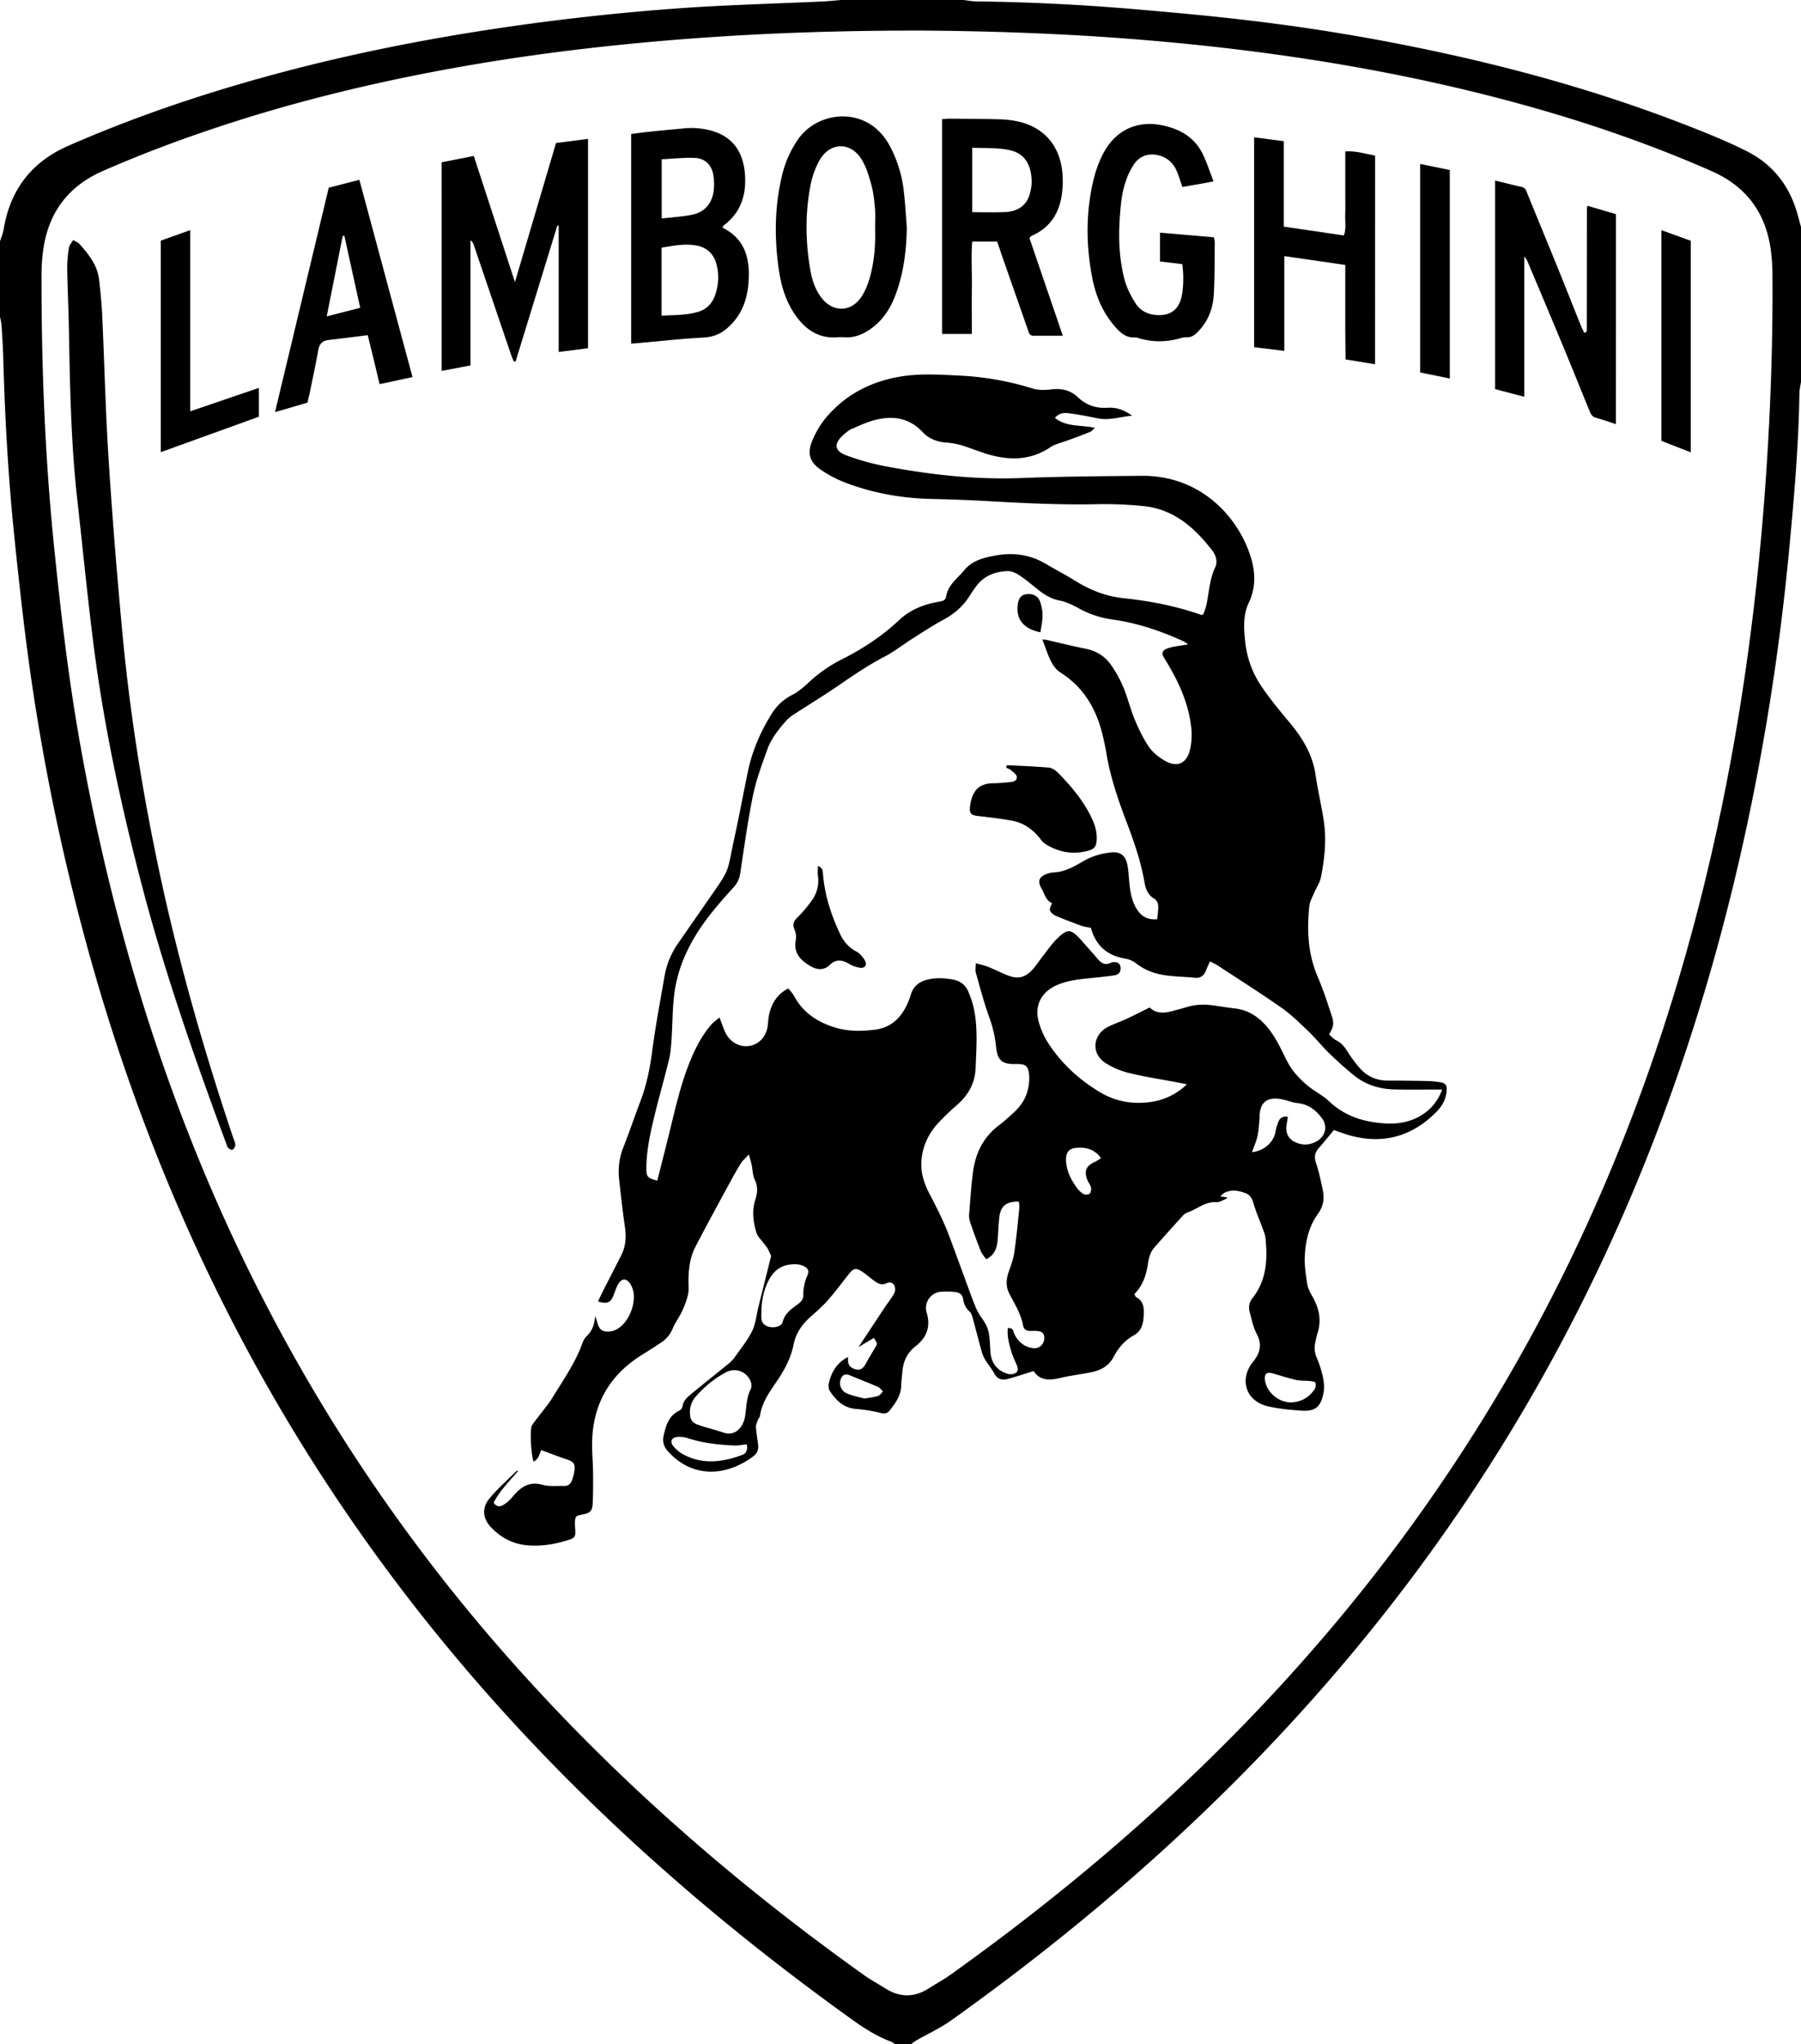 <svg xmlns="http://www.w3.org/2000/svg" viewBox="0 0 2000 2269"><g id="Ebene_2" data-name="Ebene 2"><g id="Ebene_1-2" data-name="Ebene 1"><path d="M2000,423.81c-.61,4.24-1.7,8.48-1.76,12.72-.9,59.66-6.17,119-11.86,178.36Q1974.61,737.74,1951.55,859c-42.3,222.11-112.57,434.6-219.43,634.44-85.15,159.25-190.24,304.15-313.88,435.69-109.92,116.94-231.43,220.52-362.07,313.51-12.38,8.81-26.46,15.23-39.7,22.84A37.63,37.63,0,0,0,1012,2269H994a33,33,0,0,0-5.11-3.05c-15.11-5.69-28.61-14.22-41.63-23.54-120.6-86.3-233.7-181.36-337.1-287.81C438,1777.36,301.33,1576.23,202.21,1349.78c-51.39-117.4-91.51-238.59-122-363a2455.66,2455.66,0,0,1-47.35-246c-6.69-48.13-11.93-96.49-16.92-144.83C9.1,529.62,5.41,463.11,3.59,396.49c-.32-12-1.16-24-1.94-35.92A69.5,69.5,0,0,0,0,351.84v-84c1.36-4.34,3.26-8.6,4-13,6.75-41.4,28.21-71.93,66.22-90.38,3.29-1.59,6.65-3.06,10-4.52,45.22-19.64,91.37-36.8,138.28-51.95C323,74.26,429.71,50.49,538.12,33.69q111.17-17.22,223.33-25c50.18-3.39,100.5-4.66,150.75-7C919.48,1.43,926.74.6,934,0h136c4.6.54,9.19,1.49,13.8,1.55q87,1.06,173.61,8.42c43.45,3.72,86.91,7.64,130.21,12.78Q1484.31,34.2,1579.7,54c101.19,20.91,200.41,48.6,296.66,86.37,21.66,8.5,43.33,17.28,64.05,27.8,29.08,14.78,47.43,39.06,56,70.61q1.77,6.54,3.58,13.08ZM1024.27,33.94c-104.37-.17-208.55,3.75-312.5,13.56-63.72,6-127.15,14-190.2,24.89C426,88.85,331.76,111.12,239.65,141.84,197,156.07,155,171.89,113.77,190c-36.33,16-58.27,43.49-65,82.58a194.55,194.55,0,0,0-2.67,32.79C46,404.68,49.75,503.86,59.64,602.72c4.81,48,10.2,96,16.83,143.84,9.38,67.61,22.11,134.65,37.42,201.2,27.59,120,64.27,237,111.67,350.68Q358.85,1618,593.74,1872.52c110.34,119.9,233.3,225.37,365.84,319.88,7.57,5.4,15.85,9.81,23.73,14.79q24,15.14,47.87,0c8.45-5.33,17.23-10.17,25.35-16,144-102.82,276.53-218.49,393.65-351.41a1953.13,1953.13,0,0,0,244-345.43c98-176.94,166-365.11,209.94-562.23,30.27-135.81,48.46-273.34,57.57-412.09,4.7-71.49,7.13-143.08,6.61-214.74a208.87,208.87,0,0,0-2.27-30.82c-5.75-36.64-24.67-64.13-58.09-81.08-4.16-2.1-8.42-4-12.69-5.86-81.14-35.21-165-62.2-250.78-83.57-132.56-33-267.34-51.89-403.43-61.87C1168.9,36.89,1096.62,34.47,1024.27,33.94Z"/><path d="M1336.29,682c1.11-3.46,2.76-7.38,3.61-11.47,2.83-13.63,3.4-27.68,9.52-40.68,3-6.32,1-13.29-3.3-18.88-19.9-25.81-43.38-46.35-77.64-49.36a435,435,0,0,0-47.86-2c-40.38.93-80.63-.94-120.9-3.23q-32.43-1.83-64.93-2.55c-33-.7-65-6.34-95.75-18A130.09,130.09,0,0,1,910.94,521c-11.9-8.29-14.68-18-9.05-31.48a100.34,100.34,0,0,1,15.1-25.6c21.64-25.82,49.94-40.45,83-45.95,21.86-3.65,43.88-2.13,65.84-1.05a324,324,0,0,1,80.45,14.2c6.41,2,13.86,2,20.61,1.19,11.64-1.44,21.37.36,30.29,8.8s19.78,12.35,32.54,11.5c9-.59,17.72,1.67,27.4,8.8-14,1.42-25.41,5.41-37.68,3-10.43-2.08-20.89-4.13-31.43-5.57-5.46-.75-11.35-1-16.49,5,13,10.54,29,7.55,44.44,11.08-2.07,1.77-3.44,3.61-5.26,4.37-7,2.94-14.2,5.6-21.38,8.22-5.88,2.15-11.86,4-17.74,6.18a25.06,25.06,0,0,0-5.28,2.82c-23.77,15.86-48.93,14.63-74.66,6-8.52-2.84-16.88-6.23-25.5-8.72a87.79,87.79,0,0,0-16.57-2.65c-9.74-.85-18.5-4.59-24.91-11.44-14.75-15.79-32.64-18.5-52.22-13.71-9.27,2.27-18.1,6.47-26.92,10.27-3.28,1.42-6.18,4-8.89,6.39-11,9.87-10.21,17.91,3.43,22.89a275.44,275.44,0,0,0,43.18,12c49.86,9.43,100,15.07,151,13.06,44.28-1.74,88.63-2,133-2.45,69.27-.72,109.84,49.6,122.15,91.57,4.85,16.55,5.15,33-2.73,49.57-6.55,13.8-5.4,29.32-3.73,44.29a107.71,107.71,0,0,0,18.48,49.11c9.19,13.42,19.58,26.06,30.05,38.54,14.57,17.37,26.16,35.89,29.49,59,2.47,17.12,6.57,34,9.13,51.11,3.15,21,.87,41.91-3.24,62.54-1.19,6-5.06,11.38-7.47,17.14-2,4.84-4.85,9.7-5.38,14.75-2.84,26.77-1.56,53.05,9.28,78.39,6,14,10.84,28.63,15.56,43.18,2.92,9,2.07,11.86-2.81,21,2.44,2,4.79,4.89,7.8,6.37,5.7,2.78,9.23,7.15,12.52,12.38a137.77,137.77,0,0,0,14.29,19.15c8,8.79,18.18,13.18,30.21,13.2q21,0,42,.45a115.94,115.94,0,0,1,15.91,1.27c6.71,1,8.34,3.35,7.69,10.25-.86,9-5.08,16.49-11.33,22.81-27,27.23-58.94,36.23-96,26.12-6.06-1.65-11.94-4-17.84-6-5.54,6.65-10.91,13.37-16.59,19.82-4.35,4.93-5.59,9.72-3.35,16.38,3.29,9.73,5.39,19.9,7.53,30,2.06,9.68,1,18.09-5.47,27.06-10.27,14.26-14.07,31.61-14.47,49.14-.22,9.57,1.3,19.25,2.84,28.74.72,4.44,2.89,8.84,5.2,12.79,7.59,12.93,10.87,26.33,6.26,41.07-1.1,3.49-1.84,7.09-2.59,10.67a27,27,0,0,0,1.43,16.56,122,122,0,0,1,7,21.84c1.2,5.73,1.8,12,.7,17.71-3.08,16-9.36,20.81-25.47,19.62-12.24-.91-24.65-2-36.55-4.83-24.34-5.77-32-30-16.17-49.44,7.94-9.73,10.18-19.3,3.87-31.17-4-7.47-5.53-16.29-7.79-24.6-1.47-5.43-.15-10.49,3.39-15,15.55-19.85,16.71-42.87,14.25-66.56-.41-3.88-2.07-7.66-3.43-11.39-3-8.13-6.51-16.07-9-24.33-1.79-5.91-3.12-11.57-9.71-14-7.71-2.89-15.42-4.39-23.22-.5-1.37.69-2.44,2-4.94,4.06l7.34,1.06c.07.43.14.85.22,1.27-3.93,1.45-8,4.3-11.77,4.07-12.14-.76-20.74,7.31-31,11a15.25,15.25,0,0,0-5.88,3.61q-16.17,17.7-32,35.7c-4.25,4.87-6,10.81-7,17.31-1.77,12.68-5.61,24.68-15.16,34.4.68,1.26,1,2.89,1.92,3.37,9.12,4.81,8.81,13,8.34,21.56-.48,8.8-2.68,16.3-11,20.93-9.91,5.5-17,13.67-22.22,23.7s-14.06,14.93-24.57,17.1c-11.73,2.42-23.7,3.78-35.33,6.56-12,2.87-22.54,2.6-29-7.82-10.29,3.2-19.36,6.29-28.59,8.79-6.29,1.71-11.69.52-15.19-6.1-2.63-5-6.39-9.34-9.36-14.15a36.24,36.24,0,0,1-4.25-9c-3.68-13.11-7-26.31-10.6-39.44-.58-2.12-1.51-4.51-3-5.93a21.86,21.86,0,0,1-7.3-13.82c-.67-5.28-4.29-7.57-8.83-8a75.26,75.26,0,0,0-16.9-.25,18.07,18.07,0,0,0-14.88,22.84c4.77,15.71.3,27.76-12.44,37.73-8.46,6.62-13.2,15.75-14.27,26.57-.55,5.64-1.33,11.27-1.47,16.92-.26,11.1-6.39,19.37-12.73,27.56-2.43,3.15-5.38,3.91-9.66,2.93a174.06,174.06,0,0,0-27.42-4.52c-13.93-.94-22.4-9.34-29.4-19.82-1.59-2.39-1.73-6.57-1-9.54,3-12,8.86-22.08,21.26-28.36-.47,5.27-.16,9.65,4.7,12.27,6.46,3.48,11.16,2.06,14.69-4.45s7.27-12.57,11-18.79c2.26-3.76,2.3-4-1.86-10.12l-17,10.09c10.6-16,19.87-30.08,29.2-44.1,3.5-5.26,7.53-10.22,10.55-15.74a10.5,10.5,0,0,0,.17-8.25c-1.46-3.28-5.12-4.51-8.56-2.85-5.86,2.82-10.27.22-14.65-3.11-4-3-7.78-6.3-11.9-9.11-7.62-5.21-10.19-4.68-15.78,2.41-7.63,9.68-15,19.58-23.13,28.84-5.67,6.46-12.24,12.18-18.7,17.89-9.51,8.41-16.75,18.38-19.21,30.83-3.11,15.79-10.58,29.34-19.49,42.3-8,11.55-15.89,23-17.94,37.41-.22,1.5-1.77,2.77-2.31,4.29-.92,2.63-2.28,5.42-2.13,8.06.36,6.3,1.5,12.56,2.31,18.83.68,5.29-.39,9.86-4.93,13.29-30.9,23.36-68.44,24.45-95.22-5.36-4.76-5.31-6.15-11-4.68-17.44,2.54-11.18,5.66-22.07,17.38-27.63a6.93,6.93,0,0,0,3.54-4.47c.76-6.3,5-10.12,9.33-13.69,13.58-11.24,27.41-22.17,41.07-33.32a36.94,36.94,0,0,0,7-7c6.92-9.78,14.66-19.22,19.93-29.86,4-8.12,4.77-17.85,7-26.85,4.57-18.35,9.17-36.7,14.09-56.39a81.68,81.68,0,0,0-3.72-8.09c-1.4-2.49-3.44-4.63-5.16-7-2.49-3.38-6-6.44-7.23-10.24-3.83-12.2-5.47-24.8-1.41-37.32,2.46-7.59,3-14.52-.68-22.13-2.36-4.92-2.24-11-3.4-16.53-.65-3.11-1.64-6.16-3.08-11.43-4,4.28-7,6.72-8.95,9.86-4.88,7.93-9.38,16.11-13.81,24.31-12.36,22.83-24.88,45.57-36.78,68.63-6.05,11.73-7.47,24.74-7.56,37.85,0,5,.58,10.16-.51,14.92a93.62,93.62,0,0,1-6.66,18.51c-3.08,6.62-7.61,12.59-10.43,19.29a33,33,0,0,1-12.46,15.16q-10.37,6.95-21,13.5c-36,22.18-54.89,54.34-55.92,96.64-.27,11,.83,22,1,33,.14,11.65.16,23.31-.35,35-.4,9.23-2.76,11.36-11.87,13.07-7,1.32-7.64,2-7.89,8.85-.07,2,.09,4,.21,6,.65,10.25.34,11-9.69,14-14.8,4.52-30.06,6.79-45.41,5s-28.52-9.1-39-20.57c-8.41-9.25-9.53-20.82-1.16-31,9.2-11.23,20.35-20.86,30.68-31.16.07-.06.52.25,1.18.59-9.64,11.28-20.28,21.74-27.07,34.94,3,5.11,7.35,4.61,10.72,2.64a39.68,39.68,0,0,0,10.24-9c8.81-10.64,18.3-17.66,33.54-13.35,7.46,2.12,15.86,1,23.83,1.24a8.25,8.25,0,0,0,8.45-5.83,47.81,47.81,0,0,0,3-11.5c.78-7.58-1.3-9.72-8.54-12.12-9.4-3.13-18.63-6.76-28.39-10.34-1.95,4.14-2.77,10.13-8.52,12.78-2.6-7.27-4.26-33.18-2.15-39.08.86-2.39,2.7-4.47,4.26-6.57,6.54-8.81,13.9-17.11,19.58-26.44,11.57-19,24.52-37.32,32.2-58.52,1.12-3.08,2.66-6.4,5-8.58,5.94-5.58,8.73-12.38,9.47-22.38,1.18,3.37,1.8,4.72,2.12,6.14,2.06,9,6.16,12.07,15.18,10.85a19.53,19.53,0,0,0,5.67-1.75c14.61-7.07,24.14-31.31,18.31-46.43a24.78,24.78,0,0,0-2.19-4.48c-4.1-6.3-9.28-6.54-13.23-.13-2.41,3.9-3.71,8.49-5.4,12.81-3.15,8.11-7.31,10-17.26,6.75,1.87-3.88,3.63-7.7,5.52-11.44,6.78-13.36,13.66-26.66,20.39-40,5-9.88,5.56-20.21,4-31.12-2.61-17.77-4.56-35.65-6.51-53.52a73,73,0,0,1,4.86-35.24c6.7-17,12.55-34.4,19.06-51.51,7.16-18.8,10.71-38.27,13.32-58.19,3.55-27,8.78-53.85,13.37-80.75a89.19,89.19,0,0,1,14.92-35.66c10-14.56,20.11-29,30.18-43.53,29.43-42.38,23.06-31.07,32.83-75.79,5.19-23.73,9.56-47.64,14.52-71.42,4.75-22.73,13.8-43.77,26-63.44a56.79,56.79,0,0,1,23-21.49c7-3.54,13.21-9,19-14.39a157,157,0,0,1,36.8-25.45c22.94-11.59,44.3-25.53,63.19-43.37,11.75-11.09,26.78-17.28,42.84-20.14,4.11-.73,8.54-1,9.29-5.87,2-13,12.55-20.08,20-29.17,9.21-11.26,22.89-14.41,36.42-16.7,19-3.22,37.13-.57,54,9.37,10.9,6.42,22.16,12.26,32.91,18.93,16.61,10.3,33.91,17.26,53.81,19.33,29.44,3.05,58.55,8.8,86.65,18.68C1334.41,682.46,1334.77,682.27,1336.29,682Zm-252.68,387.14c5.53,1.59,9.7,2.43,13.58,4,7.1,2.85,14,6.32,21,9.2,12,4.85,20.09,3.1,28.73-6.5,4.22-4.68,7.61-10.09,11.51-15.07,4.71-6,9.08-12.42,14.44-17.82,12.62-12.7,16.2-12.4,28,.83q9.3,10.45,18.45,21c3.82,4.43,8.05,6.91,14,4a10,10,0,0,1,3.87-.87c4.84-.19,7.37,2.53,7.24,7.34-.13,5.15-3.63,6.9-7.8,7.5-7.58,1.08-15.2,1.86-22.82,2.64-13.59,1.4-27.26,2.48-40,8-17.19,7.44-25.23,22.39-20.39,40.55a87.66,87.66,0,0,0,11.49,25.21c14.51,22,33.72,39.38,56.3,53,17.24,10.39,36,13.78,55.74,11.14a71.24,71.24,0,0,0,41-19.67c-4.72-1-7.88-1.68-11.07-2.28-17.66-3.36-35.47-6-52.91-10.29a87.49,87.49,0,0,1-26.45-11.21c-15.87-10.3-14.28-31,2.54-39.82,6.75-3.56,14.11-5.93,21.05-9.16,8.37-3.89,16.59-8.12,25.68-12.59,6.67,6.91,16,6.6,25.75,3.83,5.13-1.45,10.31-2.71,15.39-4.28,10.11-3.12,20.33-3.23,30.68-1.7,7.58,1.12,15.14,2.37,22.75,3.24,12.11,1.38,22.17,6.73,30.76,15.14,9.2,9,15.49,19.91,21.17,31.29,3.71,7.43,7.15,15.17,12,21.81a102.68,102.68,0,0,0,17.21,17.72c7.39,6.15,16.44,10.41,23.34,17,17.42,16.63,38.54,23.12,61.73,24.61,15.3,1,30-1.55,42.93-10.33,9.52-6.45,16.52-15,21-27.2h-12c-13.66,0-27.33.17-41-.14-16.78-.39-32.25-5.21-45.35-15.94q-13.89-11.37-26.81-23.92c-8.11-7.89-15.2-16.83-23.38-24.65-9.6-9.19-19.2-18.66-30-26.24-23.18-16.24-47.14-31.37-70.82-46.89-2.39-1.56-5.06-2.7-8.45-4.49-1.66,3.72-3.12,6.63-4.27,9.66-2.27,6-5.94,9.22-12.84,8.5-10.27-1.07-20.64-1.2-30.87-2.5-12.36-1.57-23.9-5.54-34-13.37a26.71,26.71,0,0,0-11.65-5.3c-20.2-3.2-33.14-14.25-38.63-34.2-3.53-.75-7.23-1.13-10.61-2.36-9.66-3.5-19.29-7.15-28.72-11.22-2.54-1.1-5.42-3.59-6.15-6-.66-2.21,1.41-5.24,2.29-8-7.08-2.85-8.16-10.2-11.44-15.76-5.24-8.89-2.82-14,7.2-17.07a23.25,23.25,0,0,1,5.87-1.12c8.91-.34,16.88-3.56,24.6-7.63,6.18-3.26,12.06-7.33,18.57-9.69a78.87,78.87,0,0,1,22.1-5c9.66-.56,14.83,4.16,16.76,13.66,1.19,5.84,1.51,11.87,2,17.82.94,10.33,2.28,20.49,7.46,29.79,4.93,8.85,11.79,14,23.72,13,.43-5.21,1.38-10.41,1.07-15.54-.15-2.52-2-5.94-4.18-7.15-7.23-4.13-9.69-10.84-11-18.17-4.1-23.76-12-46.34-20.57-68.77-9.22-24.3-17.51-48.87-21.78-74.64-1.3-7.87-3-15.69-5-23.41-7.24-27.76-21.38-50.67-46.24-66.35-4.23-2.66-7.76-7.38-10.06-11.94-3.83-7.6-6.4-15.84-9.76-24.48a33.72,33.72,0,0,1,4.38.32c14.61,3.31,29.15,7,43.83,9.91,11.77,2.36,21.25,8.31,27.94,17.81a133.5,133.5,0,0,1,13.9,25.22c4.74,11.34,7.49,23.5,12.22,34.84,4.45,10.68,9.45,21.37,15.94,30.88,4.32,6.32,11.07,11.63,17.81,15.54,13.54,7.84,24.27,3.12,27.88-12.17a72.64,72.64,0,0,0,1.52-23.7c-2.71-26.35-13.17-50-26.71-72.5-1.37-2.28-2.8-4.53-4.15-6.83-2.39-4.06-1-7.19,2.93-8.92a46.23,46.23,0,0,1,9.57-2.63c4.34-.86,8.74-1.4,14.9-2.36a56.18,56.18,0,0,0-5-3.29c-25.2-11.68-51.37-20.42-78.92-24.35a106.31,106.31,0,0,1-36.75-11.94c-7-3.8-14.36-7.66-22-9.1-9-1.7-16.1-5.89-23-11.25-7.08-5.54-13.88-11.51-21.34-16.48-4-2.64-9.16-5.15-13.69-5-13.35.54-25.52,4.88-34.11,16-3,3.95-5.8,8.13-8.49,12.34-7.17,11.23-16.88,19.37-28.63,25.72-12,6.47-23.38,14-34.9,21.31-10.12,6.4-19.59,14-30.18,19.47C964.44,738.14,947.72,749.53,931,761c-16.17,11.11-33,21.3-49.42,32A42.37,42.37,0,0,0,873.1,800c-8.71,9.72-16.82,20.07-21.21,32.43-5.89,16.58-12.19,33.24-15.7,50.4-5.86,28.67-9.8,57.74-14.19,86.7a28.3,28.3,0,0,1-7.64,15.7c-9,9.81-17.83,19.84-26,30.32-19.79,25.28-34.59,53.19-39.21,85.26-2.5,17.38-2.19,35.15-3.42,52.73-.53,7.57-1,15.27-2.81,22.6-5,20.7-11,41.15-16,61.85-4.69,19.41-9.1,38.94-9.14,59.09,0,9.18,1.31,10.59,12.14,13.42,4.79-19,9.7-38,14.33-57,6.22-25.55,12.15-51.17,22.09-75.64,5.92-14.58,13.1-28.45,23.41-40.47,2.38-2.77,5.56-4.87,9.25-8,2.53,6.6,4.15,11.63,6.34,16.4,5,10.75,16.07,16.94,26.69,15.19,11.15-1.84,19-10.51,20.56-22.68.54-4.29.67-8.68,1.67-12.87,2.87-12.09,8.91-22,21.14-28.3,2.33,3,4.77,5.28,6.25,8.09,9.6,18.25,25.26,28.72,44.3,34.88,15.25,4.93,30.92,4.76,46.52,2.7,13.3-1.77,23.63-9.07,30.72-20.27a72,72,0,0,0,8.15-18.09c2.76-9.41,8.83-14.51,17.86-16.9,9.56-2.53,19.06-2,28.72-.33,7.94,1.41,13.81,5.53,16.94,12.52a101,101,0,0,1,7,21.71c4.08,21.12,2.34,42.46,1.58,63.77-.61,17.19-8.21,30.44-20.88,41.49a263.52,263.52,0,0,0-20.22,19.32c-10.94,11.79-17.7,25.64-19.06,41.93-1.12,13.49,2.89,25.58,9,37.31,5.54,10.6,11,21.25,15.85,32.2s8.86,22.26,13,33.48c6.73,18.08,13.15,36.27,20,54.29,2.21,5.8,4.73,11.73,8.37,16.67,4.68,6.37,8.19,12.94,9.07,20.75.64,5.61.91,11.26,1.21,16.91.71,13.2,7.39,22.12,19.92,25.52a11.3,11.3,0,0,0,8.26-1.14c3.16-2.1,2.46-5.75,1-9.06-2.09-4.89-4.41-9.74-5.94-14.82-2.55-8.46-4.76-17.07-3.81-26.2,5.2.93,5.2.93,6.37,4.48,3.4,10.26,12.5,17.55,22.71,18.18,6.12.39,11.32-4.74,11.37-11.23,0-5.67-2.74-7.94-10-8.06-2,0-4,.09-6,.07-3.77,0-6.76-1.86-7.41-5.48-2.35-13.1-9.26-24.15-15.27-35.64-4.1-7.83-3.83-15.89-.9-24.19,2.53-7.19,5.22-14.5,6.32-22,2.37-16.12,3.82-32.37,5.51-48.59.26-2.52-.24-5.11-.38-7.62-13.77-.34-20.28,4.7-21.76,17.09-1,8.59-1.17,17.28-1.93,25.91s-3.4,16.14-12.61,21.09c-2.22-3.26-4.81-5.94-6.09-9.15-4.3-10.8-8.28-21.74-12-32.73a22.6,22.6,0,0,1-.85-8.87c1.21-15.27,2.22-30.57,4.14-45.76,2.65-20.93,11.31-38.81,28.51-52,6.07-4.65,11.79-9.79,17.39-15,6.93-6.47,12.3-14.25,14.7-23.41a52.34,52.34,0,0,0,1.74-18.6c-1.07-9.61-4.17-11.45-14.06-11.27-16.56.3-21.06-3.71-22.76-20.61a133.25,133.25,0,0,0-7.61-31.9c-5.71-15.93-10-32.37-14.64-48.68C1082.91,1077,1083.61,1073.69,1083.61,1069.16ZM766.12,1566.42c0,8.82,1.73,12.4,8.9,15,9.32,3.37,19.06,5.55,28.46,8.74,8.74,3,17.27-.31,22.12-11.62,1.53-3.56,2.07-7.65,2.5-11.56.93-8.57,1.54-17.09,5.59-25.06,1.16-2.26.94-6-.05-8.45-4.53-11.36-17.17-15.88-28-10a119.3,119.3,0,0,0-33.08,26.82A26,26,0,0,0,766.12,1566.42Zm664-326.8c-.52,3.41-.95,6.26-1.4,9.12-1.4,8.91,2.19,15.94,10.37,19.38a25,25,0,0,0,22.2-.8c10.38-5.5,13.67-16.77,6.73-26.09-6.65-8.93-15.18-15.69-27.16-16.81-4.86-.45-9.58-2.35-14.38-3.54-17.76-4.41-27.36,1.06-27.8,18.66,0,.66.15,1.34.08,2-.71,6.55-.92,13.21-2.34,19.6-1.34,6-4,11.73-6.07,17.76,13.43-1.42,24-10.92,26.14-22.79a54.81,54.81,0,0,1,3-10.54C1421,1241.68,1423.51,1238.66,1430.1,1239.62ZM845.56,1454.49c0,3.32-.38,6.69.09,9.94.74,5.1,4.68,8,10.65,8.7,5.54.59,11.86-1.5,12.79-5.53,2.16-9.4,9.18-14.26,16.15-19.37,3.58-2.62,6.92-5.47,6.8-10.36a51.37,51.37,0,0,1,4.61-22.21c2.15-4.91.59-8.15-4.36-10.43a21.31,21.31,0,0,0-7.65-1.85c-13.07-.69-23.38,4.18-29.93,15.81C848.54,1430.12,845.89,1442,845.56,1454.49Zm-16.27,148.72c-5.12.49-9.69,1.48-14.21,1.26-17.31-.82-34.47-2.62-51.1-8.06a29.75,29.75,0,0,0-11.67-1.46c-6.63.62-8.69,5.34-4.49,10.39a37.24,37.24,0,0,0,10.62,8.86c21.64,11.7,43.7,8.92,65.62.81C828.39,1613.41,830.71,1609.63,829.29,1603.21ZM1434,1556.66c11.07-.51,19.71-5.54,25.82-14.59a9.44,9.44,0,0,0,1-7.27c-.38-1.16-3.85-1.62-6-1.85-5.24-.56-10.66-.17-15.76-1.31-8.7-2-17.22-4.74-25.79-7.24-6.45-1.88-9.54.75-8.58,7.39C1406.62,1545.54,1420,1556.85,1434,1556.66Zm-211.28-271.05c-7.22-10.09-16.42-12.13-26.28-11.63-9.28.48-13,5-12.63,14.27.49,11,5.17,20.47,11.35,29.24a28,28,0,0,0,7.64,7.65c1.78,1.11,5.53,1.11,7.07-.09s2.14-4.65,1.71-6.84c-.55-2.8-2.75-5.24-3.87-8-4.2-10.24-1.74-16.13,8.31-20.66C1218,1288.67,1219.78,1287.35,1222.69,1285.61ZM960,1552.37c6.06-1.09,10.74-1.48,15.09-2.9,2.13-.69,3.65-3.26,5.45-5-1.8-1.71-3.32-4.07-5.46-5-10.31-4.48-20.81-8.49-31.18-12.83-5-2.09-8.32-.9-10.18,4.06a12.41,12.41,0,0,0,6.59,15.91C946.84,1549.45,954.08,1550.73,960,1552.37Z"/><path d="M81.24,266.43c3.1,1.87,5.45,2.64,6.87,4.24,10.24,11.52,20,23.46,21.87,39.52,1.53,13.21,2.92,26.47,3.53,39.75,2.46,53.23,3.68,106.54,7.08,159.72,4.08,63.79,9.26,127.53,15.16,191.19,8.24,88.91,22.2,177,40.71,264.37C197.79,1066,226,1164.79,258.79,1262.37c1,2.83,2.41,5.67,2.53,8.55.08,1.79-1.54,4.23-3.13,5.28-.84.55-3.66-.89-4.81-2.14s-1.72-3.55-2.41-5.41c-34.92-94.29-68.11-189.13-93.57-286.52-22.93-87.68-42-176.15-53.47-266.07C97.05,662.24,91.88,608.21,85.8,554.29c-7.21-64-8.12-128.27-9.37-192.54-.42-21.32-1.49-42.62-1.8-63.93A139.17,139.17,0,0,1,76.54,275C77,272.15,79.41,269.63,81.24,266.43Z"/><path d="M571.85,313.11c15.44-52.26,30.48-103.14,45.62-154.37L653,154.13V386.54l-32.6,4.11V250.55l-1.49-.15L572.54,401.34l-2-.13c-.93-2.28-2-4.51-2.77-6.83q-20.87-61.29-41.7-122.6a9.89,9.89,0,0,0-3.58-5.1V405.61l-32,6.11c-.08-77.59,0-154.25,0-231.6l35.65-7Z"/><path d="M1794.5,470.81c-8.56-2.78-15.44-5.27-22.47-7.22-4.66-1.3-5.86-5-7.36-8.68-9.57-23.4-19-46.86-28.71-70.2-13.25-31.9-26.69-63.71-40.09-95.55-.47-1.1-1.35-2-3.21-4.74v156l-32.35-8.52V200.39c10.3,2.51,19.89,5,29.56,7.14,4.58,1,5.14,4.77,6.48,8q16.73,40.62,33.31,81.28c8.75,21.58,17.29,43.25,26,64.86,1.07,2.66,2.42,5.21,3.58,7.69a16.61,16.61,0,0,0,1.82-.58c.25-.14.59-.33.66-.57a6.5,6.5,0,0,0,.39-1.94q.09-67.91.14-135.83a10.48,10.48,0,0,1,.81-2l31.47,9.29Z"/><path d="M700.92,381.39V148.75c6.57-.83,13-1.79,19.51-2.46q19.37-2,38.75-3.74a83.72,83.72,0,0,1,31.65,2.75c25.58,7.6,35,26.44,36.52,49.22C828.78,216.68,822.49,236,804,250a11,11,0,0,0-1.79,2.62c26.49,13.15,31.09,36.59,28.89,62.47-1.69,19.82-9,37.47-25.07,50.44-7.2,5.81-15,8.6-24.61,9.13-24.9,1.35-49.73,4.12-74.59,6.33C705.23,381.11,703.6,381.2,700.92,381.39Zm33.76-31c14.08-.78,27.62-.36,40.75-4.31,9.23-2.77,15.37-9.13,18.55-18.1a58.28,58.28,0,0,0,1.75-34.34c-2.85-11.25-10.17-18.71-21.69-21-13.22-2.59-26.2.09-39.36,2.24Zm.14-173.59v65.73c11.64-1.36,22.61-2,33.29-4.06,14.29-2.83,22.54-12.36,24.45-26.73a63,63,0,0,0-.33-16.85c-1.62-11.42-8.92-19.07-20.55-19.57C759.53,174.77,747.29,176.2,734.82,176.79Z"/><path d="M1180.24,372.65c-11.52,0-22.12,0-32.72,0-4.45,0-5-3.59-6.12-6.72q-12.68-36.27-25.38-72.53c-2.86-8.16-5.63-16.35-8.68-25.22h-27.66c-1.5,16.79-.12,34-.4,51.08-.28,16.9-.06,33.81-.06,51.41h-33.08V132.31c2.82-.22,5.38-.6,7.93-.58,18.32.15,36.65.2,55,.68a114.38,114.38,0,0,1,20.81,2.28c28.48,6.08,46.46,26,49.68,55.22a105.71,105.71,0,0,1,0,22.91c-2.31,21.56-11.82,38.63-32.28,48.2a26.51,26.51,0,0,0-2.62,1.42c-.25.16-.38.54-1.38,2.05ZM1079.66,235.51c13,0,24.65.39,36.28-.09,14.74-.62,24.28-7.78,27.65-20.25a50.59,50.59,0,0,0,2.06-13.78c-.3-16.9-6.57-30.32-23-34.37-13.94-3.45-28.23-2.37-43-3Z"/><path d="M1527,404.33l-32.8-5.38c-.1-11.4-.24-22.91-.29-34.42s0-23.31,0-35V294.08l-67.7-9.8V389.45l-33.53-4.05v-233l33,4.34v94.82l66.67,9.81c2.89-7.77,1.21-15.39,1.49-22.8.31-8,.09-16,.09-24,0-7.66,0-15.31,0-23s0-15.22,0-23.51c11.82-.76,22.14,2.64,33.1,4.72Z"/><path d="M1007,252.4c-.4,25.92-3.55,51.21-12.76,75.51-5.66,14.94-14.2,27.85-27.43,37.22-8.64,6.11-18,9.93-28.89,9.26a46.62,46.62,0,0,0-7-.07c-21.78,2-36.88-8.65-48.47-25.72-10.14-14.93-15.07-31.93-17.59-49.45-5-34.51-4.73-69,3.29-103.14a118.55,118.55,0,0,1,18.36-41.75C908.89,122.58,963,117,987.37,160.64a138.33,138.33,0,0,1,16.22,51C1005.26,225.19,1005.91,238.82,1007,252.4Zm-35.22.92c0-7.32.48-14.67-.13-21.93-.72-8.59-1.62-17.3-3.85-25.58-2.57-9.54-5.47-19.36-10.37-27.83-12.1-21-36-20.69-47.64.45a93.86,93.86,0,0,0-9.68,27c-6.14,31.62-5.71,63.44-.09,95.13,1.8,10.18,5.07,20,11.17,28.55,13.12,18.49,34.75,18.07,46.51-1.35a81.55,81.55,0,0,0,8.34-20.16C971,289.88,972.32,271.66,971.79,253.32Z"/><path d="M1313.06,207.56c-2.14-6.12-3.84-11.83-6.13-17.29-3.5-8.35-9.34-14.43-18.25-17.26-11.46-3.64-22.47-.78-29.24,9.1a78.24,78.24,0,0,0-9.46,19.64,115.64,115.64,0,0,0-5,23.37c-3.15,28.61-3.56,57.26,3.83,85.3,2.41,9.13,7,18,12.06,26,5.59,8.92,14.7,13.16,25.47,13.36,13.61.25,22.1-6.07,25.48-19.17,2.4-9.27,2.92-25.35,1.06-37.45-4-.49-8.21-1-12.43-1.51-3.93-.47-7.85-.89-12.26-1.39v-32l59.82,5.12c.46,2.65,1,4.24,1,5.83-.27,19.3,0,38.64-1.12,57.9-.91,16-6.71,30.46-18.47,42-3.21,3.16-6.56,5.42-11.36,5.25a25.69,25.69,0,0,0-7.84,1.2,80.08,80.08,0,0,1-45.3-.08c-1.28-.37-2.61-1-3.87-.92-11.56.88-18.31-6.57-24.76-14.31-12.92-15.51-20-33.81-23.63-53.31-6.64-35.38-6.83-70.85,1.35-106a133.89,133.89,0,0,1,9-26.37c17.36-37,50-43.48,81.72-31.38,13.64,5.21,24.2,14.31,30.65,27.28,4.69,9.43,7.86,19.6,12.28,30.91-7.1,1.3-12.48,2.3-17.87,3.26S1318.8,206.56,1313.06,207.56Z"/><path d="M458.09,418.55l-36.57,7.85c-2.37-10-4.48-19-6.66-28-2.08-8.61-4.24-17.19-6.52-26.38-15.32,1.9-29.38,3.79-43.48,5.36-7,.77-10.21,4.22-11.43,11.23-2.78,16-6.32,31.93-9.58,47.88-.67,3.24-1.5,6.45-2.44,10.46l-36,10.49c20-83.66,39.65-165.55,59.67-249.1l34-8.77ZM382.4,261.62l-1.82.26c-5.8,29.13-11.6,58.27-17.77,89.31L400,341.64Z"/><path d="M178.57,267.09l32.63-11.63V456.54l76.29-26v32L178.57,501.88Z"/><path d="M1845,255.49l32.6,11.8V502.1L1845,489.37Z"/><path d="M1610,420.15l-32.92-6.73V182l32.92,6.72Z"/><path d="M1118.15,849.32c15.45.82,30.93,1.32,46.34,2.68,3.57.32,7.57,2.9,10.22,5.58,13.81,14,26.57,28.89,35.66,46.53,4.3,8.33,7.75,16.94,7.54,26.57-.18,8.67-2,11.65-10.05,13.76-17,4.47-33,1.42-47.65-8.09a21.23,21.23,0,0,1-4.77-5c-8.24-10.63-18.66-18.12-32-20.49-12.4-2.2-24.94-3.7-37.47-5.1-7.14-.81-9.7-2.8-8.83-10,2.12-17.65,9.33-26.23,26.27-26.4,6-.06,11.95-.63,17.91-1.17,3.76-.34,8.15-1.43,7.86-5.82-.17-2.5-3.56-5-5.88-7.06-1.61-1.44-3.87-2.16-5.83-3.2Z"/><path d="M908.24,961.19c5.7,2.2,5.4,5.65,5.65,8.83,1.88,23.19,8.89,45,18.63,65.9,4,8.61,9.61,15.66,18.47,20.23,3.85,2,7.1,6,9.41,9.89,2.9,4.82.06,9-5.44,8.17a34.33,34.33,0,0,1-12.08-4.33c-7.67-4.51-14.3-5.76-21.53,1.29-5.84,5.69-13.39,5.68-20.43,1.7-12.95-7.31-19.8-15.72-17.18-29.49a21,21,0,0,0-1.44-11.58c-2.39-5.54-1.21-9,3-13.12a144.45,144.45,0,0,0,16.07-19,36.93,36.93,0,0,0,6.95-27.4C907.85,969.07,908.24,965.75,908.24,961.19Z"/><path d="M1155.36,701.84c-18.47-3.82-26.87-14.16-25.29-29.7.78-7.62,3.61-11.51,9.09-12.48,6.74-1.19,13.18,1.3,15.66,7.62a46.53,46.53,0,0,1,2.9,16.31C1157.77,689.44,1156.27,695.29,1155.36,701.84Z"/></g></g></svg>